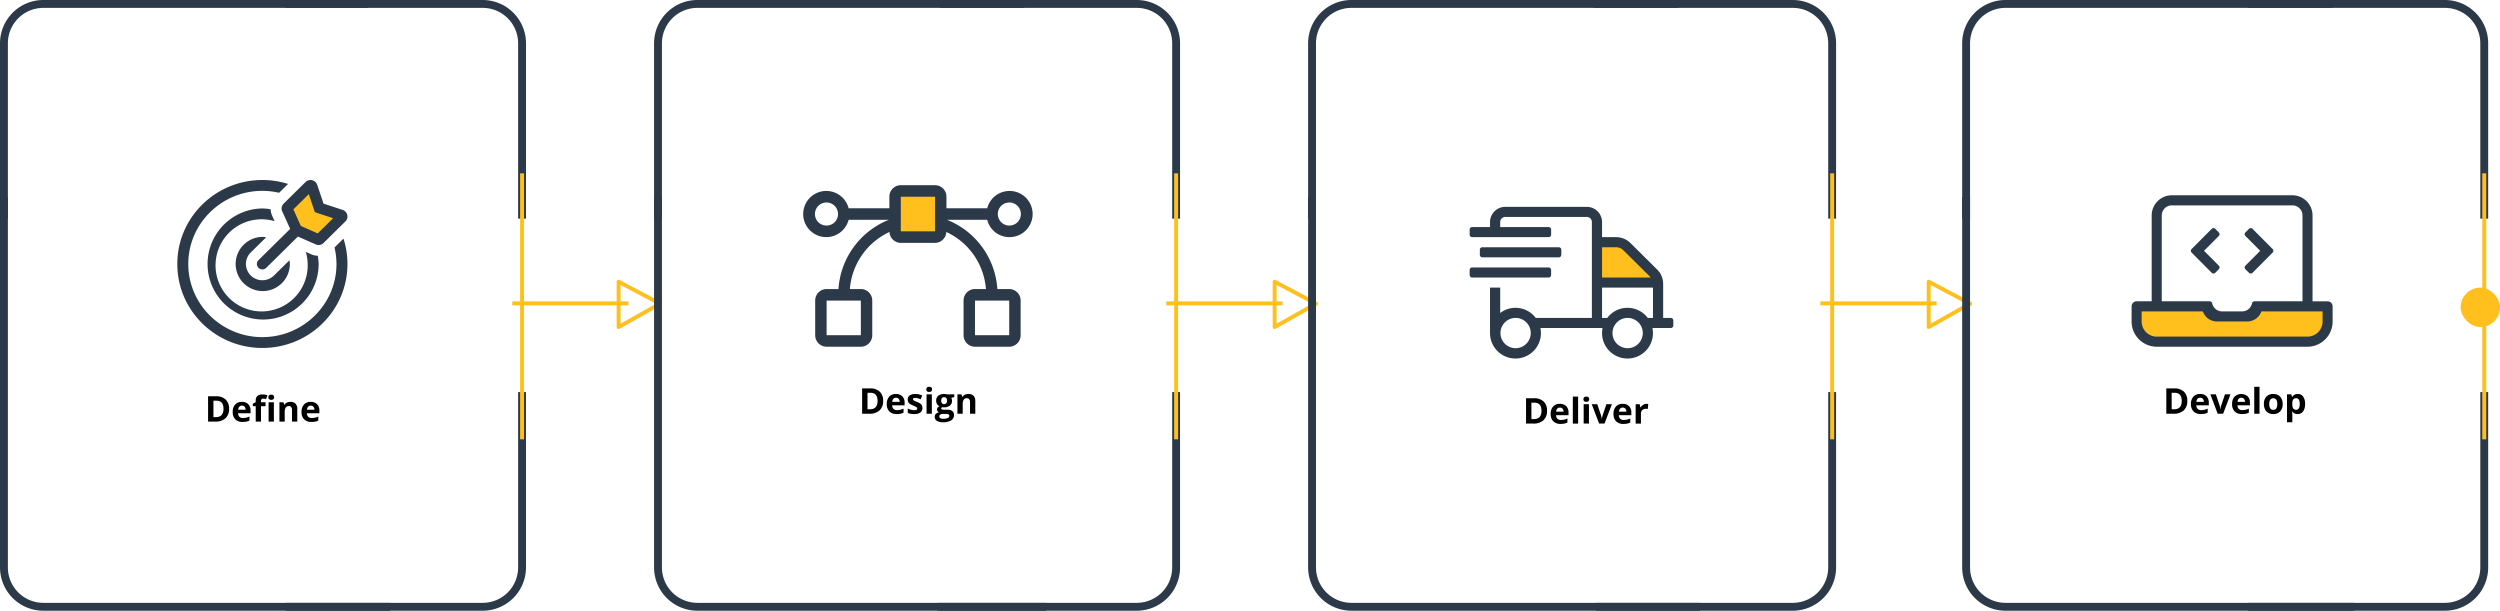 <svg xmlns="http://www.w3.org/2000/svg" xmlns:xlink="http://www.w3.org/1999/xlink" width="1269" height="310" viewBox="0 0 1269 310"><defs><style>.a{fill:#fff;}.b,.c,.d{fill:none;}.b{stroke:#ffc01d;stroke-width:2px;}.b,.d{stroke-linejoin:round;}.c,.d{stroke:#2c3949;stroke-width:4px;}.e{fill:#ffc01d;}.f{fill:#2b3949;}.g{clip-path:url(#a);}.h{clip-path:url(#b);}</style><clipPath id="a"><rect class="a" width="86.37" height="88" transform="translate(90 90)"/></clipPath><clipPath id="b"><rect class="a" width="102.044" height="82" transform="translate(1082 94)"/></clipPath></defs><path class="b" d="M979,143v23l21-11.848Z"/><path class="b" d="M924,154h59"/><path class="b" d="M647,143v23l21-11.848Z"/><path class="b" d="M592,154h59"/><path class="b" d="M314,143v23l21-11.848Z"/><path class="b" d="M260,154h59"/><path class="c" d="M334,100V288a20,20,0,0,0,20,20H531"/><path class="d" d="M477,2H577a20,20,0,0,1,20,20v89"/><path class="d" d="M520,2H354a20,20,0,0,0-20,20v89"/><path class="d" d="M476,308H577a20,20,0,0,0,20-20V199"/><path class="b" d="M597,223V88"/><path class="e" d="M477,96.5H457l-2,1-1.5,15,4,8,17-.5,3.5-2.5Z"/><path class="f" d="M512.283,120.357a11.715,11.715,0,1,0-11.178-14.643H480.418V99.857A5.826,5.826,0,0,0,474.625,94h-17.38a5.826,5.826,0,0,0-5.794,5.857v5.857H430.765a11.716,11.716,0,1,0,0,5.857h20.424a40.65,40.65,0,0,0-25.577,35.143h-6.025a5.827,5.827,0,0,0-5.794,5.857v17.572A5.827,5.827,0,0,0,419.587,176h17.38a5.827,5.827,0,0,0,5.794-5.857V152.571a5.827,5.827,0,0,0-5.794-5.857H431.4a34.866,34.866,0,0,1,20.11-28.965,5.79,5.79,0,0,0,5.731,5.537h17.38a5.789,5.789,0,0,0,5.73-5.537,34.868,34.868,0,0,1,20.111,28.965H494.9a5.826,5.826,0,0,0-5.793,5.857v17.572A5.826,5.826,0,0,0,494.9,176h17.381a5.826,5.826,0,0,0,5.793-5.857V152.571a5.826,5.826,0,0,0-5.793-5.857h-6.024a40.647,40.647,0,0,0-25.576-35.143h20.424A11.579,11.579,0,0,0,512.283,120.357Zm-75.316,49.786h-17.38V152.571h17.38ZM419.587,114.5a5.857,5.857,0,1,1,5.793-5.857A5.833,5.833,0,0,1,419.587,114.5Zm55.038,2.929h-17.38V99.857h17.38Zm37.658,52.714H494.9V152.571h17.381Zm0-67.357a5.857,5.857,0,1,1-5.794,5.857A5.833,5.833,0,0,1,512.283,102.786Z"/><path d="M448.278,203.452a6.317,6.317,0,0,1-1.81,4.86A7.345,7.345,0,0,1,441.256,210h-3.639V197.15h4.034a6.791,6.791,0,0,1,4.887,1.662A6.109,6.109,0,0,1,448.278,203.452Zm-2.83.07q0-4.139-3.656-4.139h-1.45v8.367h1.169Q445.448,207.75,445.448,203.522ZM454.8,201.9a1.693,1.693,0,0,0-1.336.545,2.488,2.488,0,0,0-.554,1.53h3.762a2.222,2.222,0,0,0-.519-1.53A1.749,1.749,0,0,0,454.8,201.9Zm.378,8.28a5.071,5.071,0,0,1-3.709-1.31,4.956,4.956,0,0,1-1.336-3.709,5.45,5.45,0,0,1,1.23-3.814,4.4,4.4,0,0,1,3.419-1.354,4.327,4.327,0,0,1,3.243,1.187,4.487,4.487,0,0,1,1.161,3.278v1.3h-6.337a2.582,2.582,0,0,0,.676,1.784,2.382,2.382,0,0,0,1.776.642,7.363,7.363,0,0,0,1.678-.185,8.352,8.352,0,0,0,1.653-.589v2.074a6.128,6.128,0,0,1-1.5.519A9.258,9.258,0,0,1,455.178,210.176Zm13.043-3.094a2.7,2.7,0,0,1-1.055,2.3,5.171,5.171,0,0,1-3.138.791,9.547,9.547,0,0,1-1.828-.15,6.666,6.666,0,0,1-1.415-.422V207.39a9.472,9.472,0,0,0,1.679.589,6.878,6.878,0,0,0,1.652.237q1.459,0,1.459-.844a.689.689,0,0,0-.193-.51,2.667,2.667,0,0,0-.668-.448q-.475-.255-1.266-.589a8.052,8.052,0,0,1-1.67-.879,2.538,2.538,0,0,1-.773-.923,3.142,3.142,0,0,1-.237-1.292,2.325,2.325,0,0,1,1.01-2.021,4.941,4.941,0,0,1,2.883-.721,8.163,8.163,0,0,1,3.454.774l-.808,1.933q-.74-.316-1.38-.518a4.331,4.331,0,0,0-1.31-.2q-1.187,0-1.186.641a.756.756,0,0,0,.378.624,10.523,10.523,0,0,0,1.678.782,7.783,7.783,0,0,1,1.688.871,2.577,2.577,0,0,1,.791.931A2.865,2.865,0,0,1,468.221,207.082Zm1.977-9.448q0-1.31,1.459-1.31t1.459,1.31a1.281,1.281,0,0,1-.369.975,1.526,1.526,0,0,1-1.09.343Q470.2,198.952,470.2,197.634Zm2.8,12.366h-2.681v-9.826h2.681Zm11.373-9.826v1.362l-1.538.4a2.68,2.68,0,0,1,.422,1.476,2.989,2.989,0,0,1-1.107,2.47,4.777,4.777,0,0,1-3.059.879l-.483-.027-.4-.043a.891.891,0,0,0-.413.7q0,.579,1.477.58h1.669a3.788,3.788,0,0,1,2.461.694,2.475,2.475,0,0,1,.853,2.039,3.023,3.023,0,0,1-1.441,2.672,7.465,7.465,0,0,1-4.123.949,5.712,5.712,0,0,1-3.146-.72,2.267,2.267,0,0,1-1.081-2,2.105,2.105,0,0,1,.554-1.486,3.146,3.146,0,0,1,1.626-.852,1.8,1.8,0,0,1-.721-.572,1.384,1.384,0,0,1-.308-.852,1.358,1.358,0,0,1,.326-.932,3.678,3.678,0,0,1,.94-.738,2.665,2.665,0,0,1-1.231-1.072,3.3,3.3,0,0,1-.448-1.741,3.07,3.07,0,0,1,1.046-2.487,4.521,4.521,0,0,1,2.988-.879,7.255,7.255,0,0,1,.976.079q.571.071.729.106Zm-7.585,11.215a.972.972,0,0,0,.528.87,2.948,2.948,0,0,0,1.494.316,5.289,5.289,0,0,0,2.259-.4,1.207,1.207,0,0,0,.817-1.081.765.765,0,0,0-.483-.765,3.958,3.958,0,0,0-1.495-.211h-1.388a2.143,2.143,0,0,0-1.24.343A1.084,1.084,0,0,0,476.781,211.389Zm.976-8a2.017,2.017,0,0,0,.36,1.265,1.336,1.336,0,0,0,1.116.466,1.3,1.3,0,0,0,1.108-.466,2.054,2.054,0,0,0,.351-1.265q0-1.776-1.459-1.776Q477.757,201.615,477.757,203.391ZM495.062,210h-2.68v-5.739A2.734,2.734,0,0,0,492,202.67a1.369,1.369,0,0,0-1.2-.536,1.806,1.806,0,0,0-1.626.756,4.634,4.634,0,0,0-.5,2.487V210h-2.681v-9.826h2.048l.36,1.257h.15a2.816,2.816,0,0,1,1.23-1.073,4.2,4.2,0,0,1,1.793-.369,3.428,3.428,0,0,1,2.6.932,3.7,3.7,0,0,1,.887,2.672Z"/><path class="c" d="M666,100V288a20,20,0,0,0,20,20H863"/><path class="d" d="M809,2H910a20,20,0,0,1,20,20v89"/><path class="d" d="M852,2H686a20,20,0,0,0-20,20v89"/><path class="d" d="M810,308H910a20,20,0,0,0,20-20V199"/><path class="b" d="M930,223V88"/><path d="M785.278,208.452a6.317,6.317,0,0,1-1.81,4.86A7.345,7.345,0,0,1,778.256,215h-3.639V202.15h4.034a6.791,6.791,0,0,1,4.887,1.662A6.109,6.109,0,0,1,785.278,208.452Zm-2.83.07q0-4.139-3.656-4.139h-1.45v8.367h1.169Q782.448,212.75,782.448,208.522ZM791.8,206.9a1.693,1.693,0,0,0-1.336.545,2.488,2.488,0,0,0-.554,1.53h3.762a2.222,2.222,0,0,0-.519-1.53A1.749,1.749,0,0,0,791.8,206.9Zm.378,8.28a5.071,5.071,0,0,1-3.709-1.31,4.956,4.956,0,0,1-1.336-3.709,5.45,5.45,0,0,1,1.23-3.814,4.4,4.4,0,0,1,3.419-1.354,4.327,4.327,0,0,1,3.243,1.187,4.487,4.487,0,0,1,1.161,3.278v1.3h-6.337a2.582,2.582,0,0,0,.676,1.784,2.382,2.382,0,0,0,1.776.642,7.363,7.363,0,0,0,1.678-.185,8.353,8.353,0,0,0,1.653-.589v2.074a6.128,6.128,0,0,1-1.5.519A9.258,9.258,0,0,1,792.178,215.176Zm8.868-.176h-2.681V201.324h2.681Zm2.707-12.366q0-1.31,1.459-1.31t1.459,1.31a1.281,1.281,0,0,1-.369.975,1.528,1.528,0,0,1-1.09.343Q803.753,203.952,803.753,202.634ZM806.548,215h-2.681v-9.826h2.681Zm5.159,0-3.744-9.826h2.8l1.9,5.6a10.006,10.006,0,0,1,.4,2.013h.052a8.777,8.777,0,0,1,.4-2.013l1.889-5.6h2.8L814.458,215Zm11.98-8.1a1.693,1.693,0,0,0-1.336.545,2.481,2.481,0,0,0-.554,1.53h3.762a2.222,2.222,0,0,0-.519-1.53A1.749,1.749,0,0,0,823.687,206.9Zm.377,8.28a5.073,5.073,0,0,1-3.709-1.31,4.96,4.96,0,0,1-1.335-3.709,5.449,5.449,0,0,1,1.23-3.814,4.4,4.4,0,0,1,3.419-1.354,4.327,4.327,0,0,1,3.243,1.187,4.487,4.487,0,0,1,1.16,3.278v1.3h-6.337a2.583,2.583,0,0,0,.677,1.784,2.382,2.382,0,0,0,1.776.642,7.37,7.37,0,0,0,1.678-.185,8.376,8.376,0,0,0,1.653-.589v2.074a6.127,6.127,0,0,1-1.5.519A9.268,9.268,0,0,1,824.064,215.176Zm11.672-10.187a4.384,4.384,0,0,1,.906.079l-.2,2.514a3.046,3.046,0,0,0-.791-.088,2.859,2.859,0,0,0-2,.659,2.391,2.391,0,0,0-.712,1.846v5h-2.681v-9.826h2.03l.4,1.652h.132a3.658,3.658,0,0,1,1.23-1.327A3.047,3.047,0,0,1,835.736,204.989Z"/><path class="e" d="M823,123H813l-2.5,2v18.5l26.5.5,4.5-1.5-2-4.5Z"/><path class="f" d="M791.234,130.625a1.29,1.29,0,0,0,1.292-1.281v-2.563a1.29,1.29,0,0,0-1.292-1.281H752.462a1.29,1.29,0,0,0-1.292,1.281v2.563a1.29,1.29,0,0,0,1.292,1.281Zm56.865,30.75h-3.877V144.062a10.217,10.217,0,0,0-3.037-7.239l-13.554-13.437a10.339,10.339,0,0,0-7.3-3.011H813.2v-7.912a7.747,7.747,0,0,0-7.98-7.463h-40.9a7.748,7.748,0,0,0-7.981,7.463v2.787h-9.047A1.291,1.291,0,0,0,746,116.531v2.563a1.291,1.291,0,0,0,1.292,1.281h38.772a1.291,1.291,0,0,0,1.293-1.281v-2.563a1.291,1.291,0,0,0-1.293-1.281H761.509v-2.787a2.6,2.6,0,0,1,2.811-2.338h40.9a2.6,2.6,0,0,1,2.811,2.338v48.912h-28.5a12.82,12.82,0,0,0-18.029-2.5V146h-5.17v23.062a12.924,12.924,0,0,0,25.848,0,13.349,13.349,0,0,0-.259-2.562h31.535a12.187,12.187,0,0,0-.259,2.562,12.924,12.924,0,0,0,25.848,0,13.432,13.432,0,0,0-.258-2.562h9.3a1.29,1.29,0,0,0,1.292-1.281v-2.563A1.29,1.29,0,0,0,848.1,161.375ZM769.263,176.75a7.688,7.688,0,1,1,7.754-7.688A7.723,7.723,0,0,1,769.263,176.75ZM813.2,125.5h7.125a5.186,5.186,0,0,1,3.651,1.5l13.554,13.438a4.285,4.285,0,0,1,.29.448H813.2Zm12.924,51.25a7.688,7.688,0,1,1,7.755-7.688A7.723,7.723,0,0,1,826.128,176.75Zm12.924-15.375H836.4a12.862,12.862,0,0,0-20.549,0H813.2V146h25.848Zm-51.7-21.781v-2.563a1.291,1.291,0,0,0-1.293-1.281H747.292A1.291,1.291,0,0,0,746,137.031v2.563a1.291,1.291,0,0,0,1.292,1.281h38.772A1.291,1.291,0,0,0,787.357,139.594Z"/><path class="c" d="M2,100V288a20,20,0,0,0,20,20H198"/><path class="d" d="M145,2H245a20,20,0,0,1,20,20v89"/><path class="d" d="M187,2H22A20,20,0,0,0,2,22v89"/><path class="d" d="M145,308H245a20,20,0,0,0,20-20V199"/><path class="b" d="M265,223V88"/><path d="M116.278,207.452a6.317,6.317,0,0,1-1.81,4.86A7.345,7.345,0,0,1,109.256,214h-3.639V201.15h4.034a6.791,6.791,0,0,1,4.887,1.662A6.109,6.109,0,0,1,116.278,207.452Zm-2.83.07q0-4.139-3.656-4.139h-1.45v8.367h1.169Q113.449,211.75,113.448,207.522ZM122.8,205.9a1.693,1.693,0,0,0-1.336.545,2.487,2.487,0,0,0-.554,1.53h3.762a2.222,2.222,0,0,0-.519-1.53A1.749,1.749,0,0,0,122.8,205.9Zm.378,8.28a5.071,5.071,0,0,1-3.709-1.31,4.956,4.956,0,0,1-1.336-3.709,5.45,5.45,0,0,1,1.23-3.814,4.4,4.4,0,0,1,3.419-1.354,4.327,4.327,0,0,1,3.243,1.187,4.487,4.487,0,0,1,1.161,3.278v1.3h-6.337a2.582,2.582,0,0,0,.676,1.784,2.382,2.382,0,0,0,1.776.642,7.363,7.363,0,0,0,1.678-.185,8.353,8.353,0,0,0,1.653-.589v2.074a6.128,6.128,0,0,1-1.5.519A9.258,9.258,0,0,1,123.178,214.176Zm11.619-7.989h-2.32V214H129.8v-7.813h-1.477V204.9l1.477-.721v-.721a3.219,3.219,0,0,1,.826-2.452,3.786,3.786,0,0,1,2.646-.773,6.868,6.868,0,0,1,2.469.413l-.685,1.968a4.994,4.994,0,0,0-1.494-.255.965.965,0,0,0-.827.343,1.388,1.388,0,0,0-.254.862v.615h2.32Zm1.424-4.553q0-1.31,1.459-1.31t1.459,1.31a1.281,1.281,0,0,1-.369.975,1.529,1.529,0,0,1-1.09.343Q136.221,202.952,136.221,201.634Zm2.8,12.366h-2.681v-9.826h2.681Zm11.882,0h-2.68v-5.739a2.734,2.734,0,0,0-.378-1.591,1.369,1.369,0,0,0-1.2-.536,1.806,1.806,0,0,0-1.626.756,4.635,4.635,0,0,0-.5,2.487V214h-2.681v-9.826h2.048l.36,1.257h.15a2.816,2.816,0,0,1,1.23-1.073,4.2,4.2,0,0,1,1.793-.369,3.428,3.428,0,0,1,2.6.932,3.7,3.7,0,0,1,.887,2.672Zm6.83-8.1a1.693,1.693,0,0,0-1.336.545,2.481,2.481,0,0,0-.554,1.53H159.6a2.222,2.222,0,0,0-.519-1.53A1.749,1.749,0,0,0,157.728,205.9Zm.377,8.28a5.073,5.073,0,0,1-3.709-1.31,4.96,4.96,0,0,1-1.335-3.709,5.45,5.45,0,0,1,1.23-3.814,4.4,4.4,0,0,1,3.419-1.354,4.327,4.327,0,0,1,3.243,1.187,4.486,4.486,0,0,1,1.16,3.278v1.3h-6.337a2.583,2.583,0,0,0,.677,1.784,2.382,2.382,0,0,0,1.776.642,7.369,7.369,0,0,0,1.678-.185,8.375,8.375,0,0,0,1.653-.589v2.074a6.128,6.128,0,0,1-1.5.519A9.268,9.268,0,0,1,158.1,214.176Z"/><g class="g"><path class="e" d="M155,96.5l-9,9v2c.667,2.333,2.3,7,3.5,7s4.167,3.333,5.5,5c2.5.5,7.7,1.4,8.5,1s3.667-4.167,5-6l4-5.5-4-1.5-8-4.5-1-7Z"/><path class="f" d="M143.12,106.971l4.172,9.216-16.078,15.869a2.724,2.724,0,0,0,0,3.888,2.809,2.809,0,0,0,3.939,0l16.078-15.869,9.337,4.118a3.61,3.61,0,0,0,3.664-.853L175.319,112.4a3.516,3.516,0,0,0-1.4-5.851l-9.693-3.188L161,93.793a3.6,3.6,0,0,0-5.924-1.382l-11.087,10.944a3.5,3.5,0,0,0-.865,3.616Zm13.613-8.42,2.212,6.547.881,2.609,2.643.869,6.633,2.183-7.824,7.722-8.548-3.769-3.819-8.437,7.822-7.724Zm17.623,22.576-4.559,4.5a36.622,36.622,0,0,1,1,8.374c0,20.47-16.873,37.125-37.613,37.125S95.572,154.47,95.572,134s16.874-37.125,37.613-37.125a37.9,37.9,0,0,1,8.484.988l4.559-4.5a43.686,43.686,0,0,0-13.043-1.989C109.334,91.375,90,110.458,90,134s19.334,42.625,43.185,42.625S176.37,157.542,176.37,134A42.1,42.1,0,0,0,174.356,121.127Zm-36.521-12.418a8.988,8.988,0,0,1-.467-2.482,28.818,28.818,0,0,0-4.183-.414A28.19,28.19,0,1,0,161.743,134a27.784,27.784,0,0,0-.426-4.187,9.259,9.259,0,0,1-2.51-.4c-.369-.122.178.106-3.6-1.559a22.116,22.116,0,0,1,.967,6.148,23.386,23.386,0,1,1-16.757-21.734,37.813,37.813,0,0,1-1.579-3.557Zm-4.65,11.541A13.751,13.751,0,1,0,147.116,134a13.566,13.566,0,0,0-.193-1.892l-7.828,7.725h0a8.4,8.4,0,0,1-5.909,2.418,8.313,8.313,0,0,1-8.358-8.25,8.18,8.18,0,0,1,2.45-5.832h0l7.827-7.726A14.066,14.066,0,0,0,133.185,120.25Z"/></g><path class="c" d="M998,100V288a20,20,0,0,0,20,20h177"/><path class="d" d="M1141,2h100a20,20,0,0,1,20,20v89"/><path class="d" d="M1184,2H1018a20,20,0,0,0-20,20v89"/><path class="d" d="M1141,308h100a20,20,0,0,0,20-20V199"/><path class="b" d="M1261,223V88"/><rect class="e" width="20" height="20" rx="10" transform="translate(1249 146)"/><path d="M1110.28,203.452a6.342,6.342,0,0,1-1.81,4.86,7.343,7.343,0,0,1-5.21,1.688h-3.64V197.15h4.03a6.8,6.8,0,0,1,4.89,1.662A6.109,6.109,0,0,1,1110.28,203.452Zm-2.83.07q0-4.139-3.66-4.139h-1.45v8.367h1.17Q1107.455,207.75,1107.45,203.522Zm9.35-1.626a1.712,1.712,0,0,0-1.34.545,2.517,2.517,0,0,0-.55,1.53h3.76a2.185,2.185,0,0,0-.52-1.53A1.734,1.734,0,0,0,1116.8,201.9Zm.38,8.28a5.077,5.077,0,0,1-3.71-1.31,4.962,4.962,0,0,1-1.34-3.709,5.45,5.45,0,0,1,1.23-3.814,4.414,4.414,0,0,1,3.42-1.354,4.353,4.353,0,0,1,3.25,1.187,4.5,4.5,0,0,1,1.16,3.278v1.3h-6.34a2.548,2.548,0,0,0,.68,1.784,2.367,2.367,0,0,0,1.77.642,7.412,7.412,0,0,0,1.68-.185,8.2,8.2,0,0,0,1.65-.589v2.074a6.163,6.163,0,0,1-1.5.519A9.208,9.208,0,0,1,1117.18,210.176Zm8.52-.176-3.74-9.826h2.8l1.9,5.6a10.629,10.629,0,0,1,.4,2.013h.05a9,9,0,0,1,.39-2.013l1.89-5.6h2.81L1128.45,210Zm11.98-8.1a1.676,1.676,0,0,0-1.33.545,2.46,2.46,0,0,0-.56,1.53h3.76a2.229,2.229,0,0,0-.51-1.53A1.771,1.771,0,0,0,1137.68,201.9Zm.38,8.28a5.077,5.077,0,0,1-3.71-1.31,4.957,4.957,0,0,1-1.33-3.709,5.45,5.45,0,0,1,1.23-3.814,5.005,5.005,0,0,1,6.66-.167,4.5,4.5,0,0,1,1.16,3.278v1.3h-6.34a2.593,2.593,0,0,0,.68,1.784,2.367,2.367,0,0,0,1.77.642,7.349,7.349,0,0,0,1.68-.185,8.2,8.2,0,0,0,1.65-.589v2.074a6.019,6.019,0,0,1-1.5.519A9.208,9.208,0,0,1,1138.06,210.176Zm8.87-.176h-2.68V196.324h2.68Zm4.96-4.931a4.125,4.125,0,0,0,.47,2.206,1.715,1.715,0,0,0,1.56.747,1.675,1.675,0,0,0,1.54-.738,4.136,4.136,0,0,0,.48-2.215,4.02,4.02,0,0,0-.48-2.188,2.011,2.011,0,0,0-3.1,0A4,4,0,0,0,1151.89,205.069Zm6.79,0a5.253,5.253,0,0,1-1.27,3.753,4.565,4.565,0,0,1-3.52,1.354,4.981,4.981,0,0,1-2.5-.615,4.171,4.171,0,0,1-1.66-1.785,6.066,6.066,0,0,1-.58-2.707,5.244,5.244,0,0,1,1.26-3.744,4.61,4.61,0,0,1,3.53-1.336,4.955,4.955,0,0,1,2.5.615,4.136,4.136,0,0,1,1.66,1.767A5.884,5.884,0,0,1,1158.68,205.069Zm7.61,5.107a3.245,3.245,0,0,1-2.71-1.257h-.15q.15,1.23.15,1.424v3.981h-2.69v-14.15h2.18l.38,1.274h.13a3.085,3.085,0,0,1,2.78-1.459,3.2,3.2,0,0,1,2.73,1.345,6.263,6.263,0,0,1,.98,3.735,7.13,7.13,0,0,1-.47,2.734,3.765,3.765,0,0,1-1.31,1.766A3.328,3.328,0,0,1,1166.29,210.176Zm-.79-8.042a1.684,1.684,0,0,0-1.45.615,3.511,3.511,0,0,0-.47,2.013v.29a4.183,4.183,0,0,0,.46,2.267,1.7,1.7,0,0,0,1.5.686q1.8,0,1.8-2.971a4.171,4.171,0,0,0-.45-2.171A1.5,1.5,0,0,0,1165.5,202.134Z"/><g class="h"><path class="e" d="M1118.5,155.5H1086l-2,1.5.5,8.5,5,6.5,12,1.5,61,1c5.17-.667,15.7-2.1,16.5-2.5,1-.5,2-5.5,2-6.5,0-.8,1-5.333,1.5-7.5l-3.5-2.5-33,.5-4,4h-17.5Z"/><path class="f" d="M1124.47,138.467l1.8-1.811a1.281,1.281,0,0,0,0-1.811l-7.5-7.533,7.5-7.532a1.281,1.281,0,0,0,0-1.811l-1.8-1.811a1.279,1.279,0,0,0-1.81,0l-10.2,10.25a1.281,1.281,0,0,0,0,1.811l10.2,10.25A1.278,1.278,0,0,0,1124.47,138.467Zm15.3-1.811,1.81,1.811a1.268,1.268,0,0,0,1.8,0l10.2-10.25a1.281,1.281,0,0,0,0-1.811l-10.2-10.25a1.268,1.268,0,0,0-1.8,0l-1.81,1.811a1.3,1.3,0,0,0,0,1.812l7.5,7.533-7.5,7.533a1.329,1.329,0,0,0-.27.415,1.306,1.306,0,0,0,.27,1.4Zm41.72,16.282h-7.65V109.375a10.238,10.238,0,0,0-10.2-10.25h-61.23a10.24,10.24,0,0,0-10.21,10.25v43.563h-7.65A2.554,2.554,0,0,0,1082,155.5v7.688A12.8,12.8,0,0,0,1094.76,176h76.53a12.8,12.8,0,0,0,12.75-12.812V155.5A2.554,2.554,0,0,0,1181.49,152.938Zm-84.18-43.563a5.111,5.111,0,0,1,5.1-5.125h61.23a5.117,5.117,0,0,1,5.1,5.125v43.563h-24.38a1.34,1.34,0,0,0-1.26,1.135,5.108,5.108,0,0,1-4.98,3.989h-10.2a5.117,5.117,0,0,1-4.98-3.989,1.332,1.332,0,0,0-1.26-1.135h-24.37Zm81.63,53.813a7.676,7.676,0,0,1-7.65,7.687h-76.53a7.684,7.684,0,0,1-7.66-7.687v-5.126h31.05a7.668,7.668,0,0,0,7.22,5.126h15.31a7.665,7.665,0,0,0,7.21-5.126h31.05Z"/></g></svg>